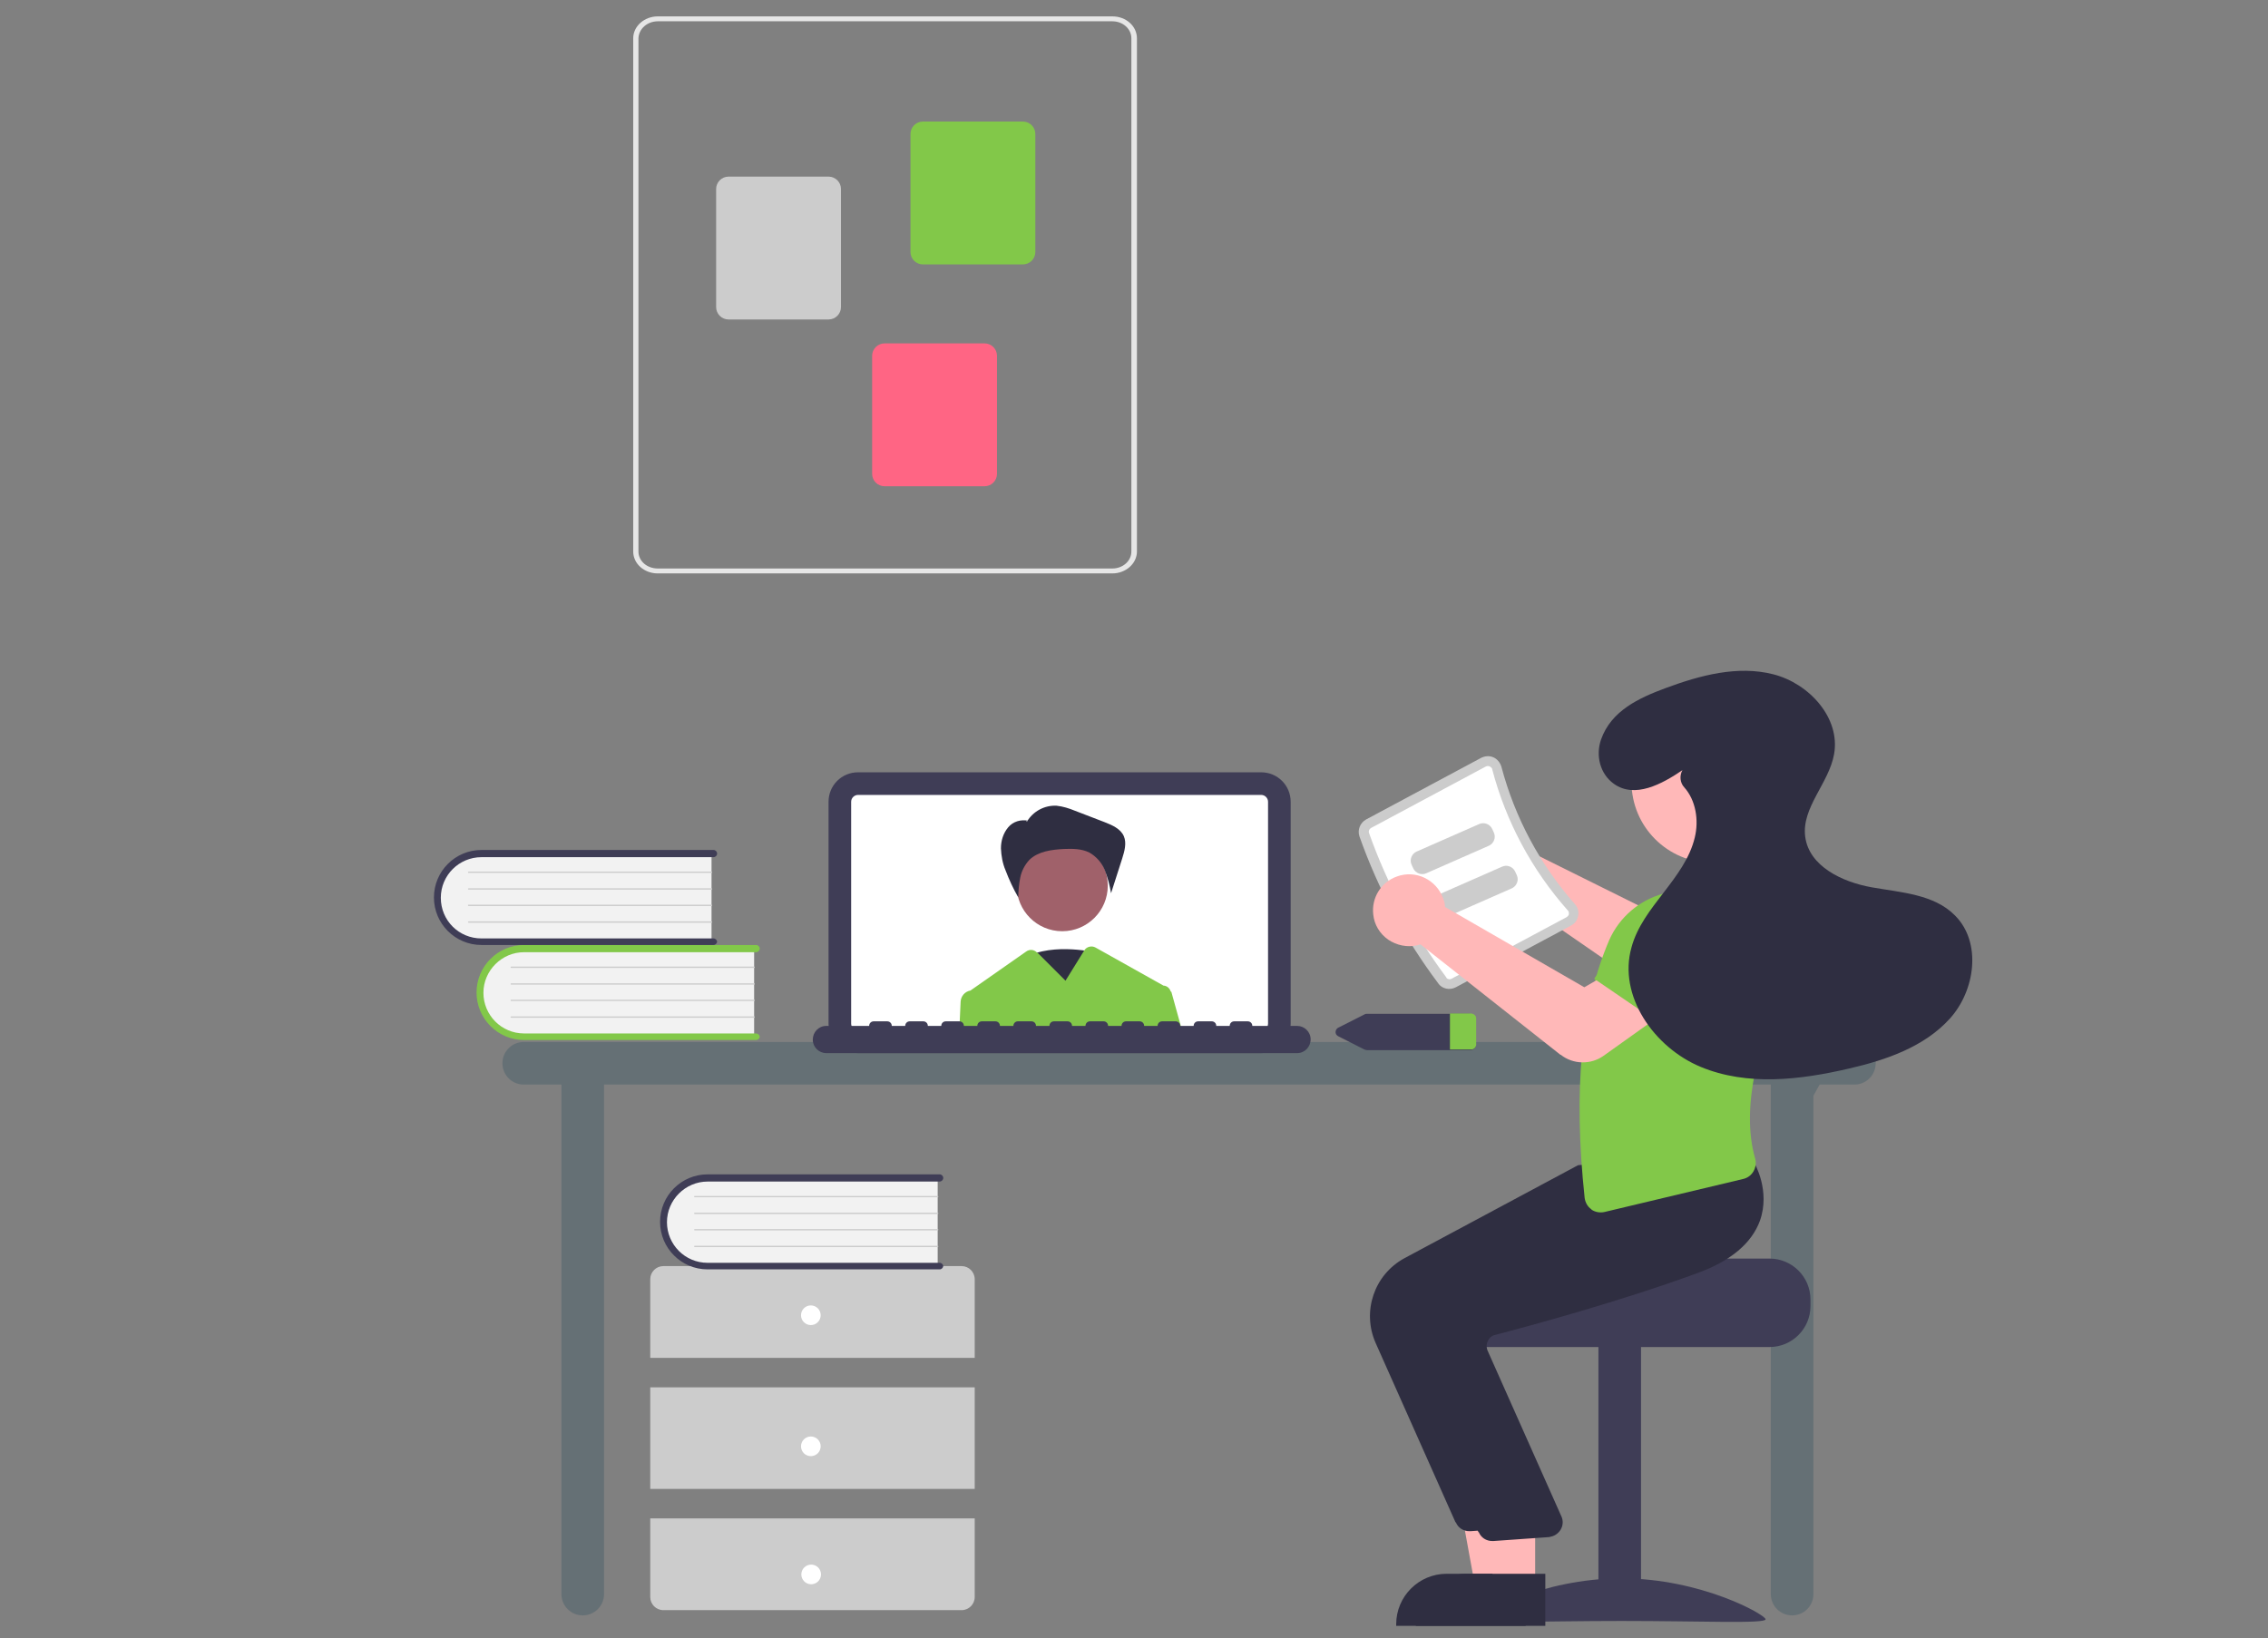 <svg xmlns="http://www.w3.org/2000/svg" id="Layer_1" viewBox="0 0 692 499.9"><rect x="0" y="0" width="692" height="499.9" fill="#808080" stroke="none"/><defs><style> .st0 { fill: #ff6584; } .st1 { fill: #2f2e41; } .st2 { fill: #e6e6e6; } .st3 { fill: #3f3d56; } .st4, .st5 { fill: #ccc; } .st6 { fill: #ffb8b8; } .st7 { fill: #fff; } .st8 { fill: #657075; } .st9 { fill: #f2f2f2; } .st5 { display: none; } .st10 { fill: #82c849; } .st11 { fill: #a0616a; } </style></defs><path class="st5" d="M691,496H1c-.6,0-1-.4-1-1s.4-1,1-1h690c.6,0,1,.4,1,1s-.4,1-1,1Z"></path><path class="st8" d="M565.8,318H159.8c-3.6,0-6.5,2.9-6.5,6.5s2.9,6.5,6.5,6.5h11.5v155.5c0,3.6,2.9,6.5,6.5,6.5s6.5-2.9,6.5-6.5v-155.5h356v155.5c0,3.6,2.9,6.5,6.5,6.5s6.5-2.9,6.5-6.5v-152.1l1.9-3.4h10.6c3.6,0,6.5-2.9,6.5-6.5s-2.9-6.5-6.5-6.5Z"></path><path class="st3" d="M384.8,321.4h-123c-5,0-9-4-9-9v-67.7c0-5,4-9,9-9h123c5,0,9,4,9,9v67.7c0,5-4,9-9,9Z"></path><path class="st7" d="M384.8,242.6h-123c-1.1,0-2.1.9-2.1,2.1v67.7c0,1.1.9,2.1,2.1,2.1h123c1.1,0,2.1-.9,2.1-2.1v-67.7c0-1.1-.9-2.1-2.1-2.1Z"></path><path class="st1" d="M333.8,290.6s-14.7-3.4-22.8,2.8,10.3,20.4,10.3,20.4l12.5-23.2Z"></path><circle class="st11" cx="324.1" cy="270.3" r="13.9"></circle><path class="st1" d="M313.3,250.8c1.9-3.2,5.4-5.1,9.1-4.9,1.9.2,3.8.8,5.5,1.5l9.1,3.5c2.3.9,4.9,2,5.9,4.3.9,2.1.2,4.6-.5,6.8l-3.4,10.6c-.4-2.4-1-4.7-1.9-7-.9-2.3-2.6-4.2-4.7-5.4-2.4-1.2-5.1-1.2-7.8-1.1-3.7.2-7.8.7-10.5,3.3-1.4,1.5-2.4,3.4-2.8,5.4-.4,2-.6,4.1-.6,6.1-1.5-2.6-2.8-5.4-3.9-8.3-.9-2.1-1.3-4.4-1.4-6.7,0-2.3.7-4.6,2.2-6.4,1.5-1.8,3.9-2.5,6.2-2h-.6Z"></path><path class="st10" d="M357.2,302.6c-.3-1-1.1-1.7-2.1-1.8,0,0,0,0-.1,0l-20.7-11.6c-1.2-.7-2.8-.3-3.5.9l-5.7,9.2-8.5-8.5h-.1c-.9-1-2.3-1.2-3.4-.4l-17,11.9s0,0,0,0c-1.7.3-2.9,1.7-3,3.4l-.4,8.9h68l-3.3-11.9Z"></path><path class="st3" d="M395.2,313.1h-13.1c0-.8-.6-1.4-1.4-1.4h-4.1c-.8,0-1.4.6-1.4,1.4h-4.1c0-.8-.6-1.4-1.4-1.4h-4.1c-.8,0-1.4.6-1.4,1.4h-4.1c0-.8-.6-1.4-1.4-1.4h-4.1c-.8,0-1.4.6-1.4,1.4h-4.1c0-.8-.6-1.4-1.4-1.4h-4.1c-.8,0-1.4.6-1.4,1.4h-4.1c0-.8-.6-1.4-1.4-1.4h-4.1c-.8,0-1.4.6-1.4,1.4h-4.1c0-.8-.6-1.4-1.4-1.4h-4.1c-.8,0-1.4.6-1.4,1.4h-4.1c0-.8-.6-1.4-1.4-1.4h-4.1c-.8,0-1.4.6-1.4,1.4h-4.1c0-.8-.6-1.4-1.4-1.4h-4.1c-.8,0-1.4.6-1.4,1.4h-4.1c0-.8-.6-1.4-1.4-1.4h-4.1c-.8,0-1.4.6-1.4,1.4h-4.1c0-.8-.6-1.4-1.4-1.4h-4.1c-.8,0-1.4.6-1.4,1.4h-4.1c0-.8-.6-1.4-1.4-1.4h-4.1c-.8,0-1.4.6-1.4,1.4h-13.1c-2.3,0-4.1,1.9-4.1,4.2,0,2.3,1.9,4.1,4.1,4.1h143.7c2.3,0,4.1-1.9,4.1-4.2,0-2.3-1.9-4.1-4.1-4.1Z"></path><path class="st9" d="M230.1,289v27.5h-69c-7.6.3-14-5.7-14.2-13.3s5.7-14,13.3-14.2c.3,0,.6,0,1,0h69Z"></path><path class="st10" d="M231.8,316.3c0,.6-.5,1.1-1.1,1.1h-70.8c-8,0-14.5-6.5-14.5-14.5s6.5-14.5,14.5-14.5h70.8c.6,0,1.1.5,1.1,1.1s-.5,1.1-1.1,1.1h-70.8c-6.8,0-12.4,5.6-12.4,12.4,0,6.8,5.5,12.4,12.4,12.4h70.8c.6,0,1.1.5,1.1,1.1Z"></path><path class="st4" d="M230.1,295.4h-74.1c-.1,0-.2,0-.2-.2,0-.1,0-.2.2-.2h74.1c.1,0,.2,0,.2.2,0,.1,0,.2-.2.2Z"></path><path class="st4" d="M230.1,300.5h-74.1c-.1,0-.2,0-.2-.2,0-.1,0-.2.2-.2h74.1c.1,0,.2,0,.2.2,0,.1,0,.2-.2.2Z"></path><path class="st4" d="M230.1,305.5h-74.1c-.1,0-.2,0-.2-.2,0-.1,0-.2.2-.2h74.1c.1,0,.2,0,.2.2,0,.1,0,.2-.2.2Z"></path><path class="st4" d="M230.1,310.6h-74.1c-.1,0-.2,0-.2-.2,0-.1,0-.2.2-.2h74.1c.1,0,.2,0,.2.2,0,.1,0,.2-.2.2Z"></path><path class="st9" d="M217.1,260v27.5h-69c-7.6.3-14-5.7-14.2-13.3s5.7-14,13.3-14.2c.3,0,.6,0,1,0h69Z"></path><path class="st3" d="M218.8,287.3c0,.6-.5,1.1-1.1,1.1h-70.8c-8,0-14.5-6.5-14.5-14.5s6.5-14.5,14.5-14.5h70.8c.6,0,1.1.5,1.1,1.1s-.5,1.1-1.1,1.1h-70.8c-6.8,0-12.4,5.5-12.4,12.4s5.5,12.4,12.4,12.4h70.8c.6,0,1.1.5,1.1,1.1Z"></path><path class="st4" d="M217.1,266.4h-74.1c-.1,0-.2,0-.2-.2,0-.1,0-.2.2-.2h74.1c.1,0,.2,0,.2.2,0,.1,0,.2-.2.2Z"></path><path class="st4" d="M217.1,271.5h-74.1c-.1,0-.2,0-.2-.2,0-.1,0-.2.2-.2h74.1c.1,0,.2,0,.2.2,0,.1,0,.2-.2.2Z"></path><path class="st4" d="M217.1,276.5h-74.1c-.1,0-.2,0-.2-.2,0-.1,0-.2.2-.2h74.1c.1,0,.2,0,.2.2,0,.1,0,.2-.2.2Z"></path><path class="st4" d="M217.1,281.6h-74.1c-.1,0-.2,0-.2-.2,0-.1,0-.2.2-.2h74.1c.1,0,.2,0,.2.2,0,.1,0,.2-.2.2Z"></path><path class="st4" d="M297.4,414.4v-24c0-2.2-1.8-4-4-4h-91c-2.2,0-4,1.8-4,4v24h99Z"></path><rect class="st4" x="198.4" y="423.4" width="99" height="31"></rect><path class="st4" d="M198.4,463.4v24c0,2.2,1.8,4,4,4h91c2.2,0,4-1.8,4-4v-24h-99Z"></path><circle class="st7" cx="247.4" cy="401.4" r="3"></circle><circle class="st7" cx="247.4" cy="441.4" r="3"></circle><circle class="st7" cx="247.5" cy="480.5" r="3"></circle><path class="st9" d="M286.1,359v27.5h-69c-7.6.3-14-5.7-14.2-13.3-.3-7.6,5.7-14,13.3-14.2.3,0,.6,0,1,0h69Z"></path><path class="st3" d="M287.8,386.3c0,.6-.5,1.1-1.1,1.1h-70.8c-8,0-14.5-6.5-14.5-14.5,0-8,6.5-14.5,14.5-14.5h70.8c.6,0,1.1.5,1.1,1.1s-.5,1.1-1.1,1.1h-70.8c-6.8,0-12.4,5.6-12.4,12.4,0,6.8,5.5,12.4,12.4,12.4h70.8c.6,0,1.1.5,1.1,1.1Z"></path><path class="st4" d="M286.1,365.4h-74.1c-.1,0-.2,0-.2-.2s0-.2.2-.2h74.1c.1,0,.2,0,.2.2,0,.1,0,.2-.2.2h0Z"></path><path class="st4" d="M286.1,370.5h-74.1c-.1,0-.2,0-.2-.2s0-.2.2-.2h74.1c.1,0,.2,0,.2.2,0,.1,0,.2-.2.2h0Z"></path><path class="st4" d="M286.1,375.5h-74.1c-.1,0-.2,0-.2-.2s0-.2.2-.2h74.1c.1,0,.2,0,.2.2,0,.1,0,.2-.2.2h0Z"></path><path class="st4" d="M286.1,380.6h-74.1c-.1,0-.2,0-.2-.2s0-.2.2-.2h74.1c.1,0,.2,0,.2.2,0,.1,0,.2-.2.2h0Z"></path><path class="st2" d="M193.2,168.3V11.7c0-3.7,3.4-6.7,7.5-6.7h138.7c4.2,0,7.5,3,7.5,6.7v156.6c0,3.7-3.4,6.7-7.5,6.7h-138.7c-4.2,0-7.5-3-7.5-6.7ZM200.7,6.5c-3.2,0-5.8,2.3-5.9,5.2v156.6c0,2.9,2.6,5.2,5.9,5.2h138.7c3.2,0,5.8-2.3,5.8-5.2V11.7c0-2.9-2.6-5.2-5.8-5.2h-138.7Z"></path><path class="st10" d="M277.8,76.9v-36c0-2.1,1.7-3.8,3.8-3.8h30.5c2.1,0,3.8,1.7,3.8,3.8v36c0,2.1-1.7,3.8-3.8,3.8h-30.5c-2.1,0-3.8-1.7-3.8-3.8Z"></path><path class="st4" d="M218.5,93.7v-36c0-2.1,1.7-3.8,3.8-3.8h30.5c2.1,0,3.8,1.7,3.8,3.8v36c0,2.1-1.7,3.8-3.8,3.8h-30.5c-2.1,0-3.8-1.7-3.8-3.8Z"></path><path class="st0" d="M266.1,144.6v-36c0-2.1,1.7-3.8,3.8-3.8h30.5c2.1,0,3.8,1.7,3.8,3.8v36c0,2.1-1.7,3.8-3.8,3.8h-30.5c-2.1,0-3.8-1.7-3.8-3.8Z"></path><path class="st3" d="M448.6,309.4h-31.4c-.3,0-.6,0-.9.2l-7.9,4c-.7.3-1.1,1.2-.8,1.9.1.3.4.6.8.8l7.9,4c.3.1.6.2.9.2h31.4c.9,0,1.7-.6,1.7-1.5v-7.9c0-.9-.8-1.6-1.7-1.5Z"></path><path class="st10" d="M450.4,310.9v7.9c0,.9-.8,1.6-1.7,1.5h-6.3v-11h6.3c.9,0,1.7.6,1.7,1.5Z"></path><path class="st6" d="M448.4,250c5.6-2.4,12.1.2,14.5,5.7.2.4.3.8.4,1.2.1.5.2.9.3,1.4l43.9,21.8,10.2-6.7,12.7,14.6-15.5,12.6c-3.8,3.1-9.2,3.3-13.3.5l-44.6-30.8c-.3.1-.7.3-1,.4-5.8,1.8-12-1.5-13.7-7.3-.1-.4-.2-.8-.3-1.2,0-.4-.1-.9-.2-1.3-.3-4.6,2.4-8.9,6.6-10.7Z"></path><path class="st3" d="M539.9,384.1h-48c0,1.4-49.5,2.5-49.5,2.5-.8.6-1.5,1.3-2.1,2-1.9,2.2-2.9,5.1-2.9,8v2c0,6.9,5.6,12.5,12.5,12.5h90c6.9,0,12.5-5.6,12.5-12.5v-2c0-6.9-5.6-12.5-12.5-12.5Z"></path><rect class="st3" x="487.7" y="410.6" width="13" height="84"></rect><path class="st3" d="M450.7,494.2c0,1.4,19.7.5,44,.5s44,.9,44-.5-19.7-12.5-44-12.5-44,11.1-44,12.5Z"></path><polygon class="st6" points="462.4 484.3 450.1 484.3 444.3 452.5 462.4 452.5 462.4 484.3"></polygon><path class="st1" d="M465.5,496.2h-39.5v-.5c0-8.5,6.9-15.4,15.4-15.4h24.1s0,15.9,0,15.9Z"></path><path class="st1" d="M444.1,464.6l-24.4-54.8c-4.2-9.6-.4-20.8,8.8-25.8l53-28.4,24.2-2.1,22.3-2,.2.3c.2.3,5,8.6,1.8,17.7-2.5,6.9-8.9,12.3-19,16-23.7,8.7-51.1,16.1-61.8,18.9-1,.2-1.8.9-2.2,1.8-.5.9-.5,1.9-.2,2.8l22.7,51c.9,2.3-.3,4.9-2.7,5.8-.4.1-.7.2-1.1.3l-17,1.2c-.1,0-.3,0-.4,0-1.8,0-3.4-1-4.1-2.7Z"></path><polygon class="st6" points="468.4 484.3 456.1 484.3 450.3 452.5 468.4 452.5 468.4 484.3"></polygon><path class="st1" d="M471.5,496.2h-39.5v-.5c0-8.5,6.9-15.4,15.4-15.4h24.1s0,15.9,0,15.9Z"></path><path class="st1" d="M451.1,467.6l-24.4-54.8c-4.2-9.6-.4-20.8,8.8-25.8l53-28.4,24.2-2.1,22.3-2,.2.3c.2.3,5,8.6,1.8,17.7-2.5,6.9-8.9,12.3-19,16-23.7,8.7-51.1,16.1-61.8,18.9-1,.2-1.8.9-2.2,1.8-.5.9-.5,1.9-.2,2.8l22.7,51c.9,2.3-.3,4.9-2.7,5.8-.4.1-.7.2-1.1.3l-17,1.2c-.1,0-.3,0-.4,0-1.8,0-3.4-1-4.1-2.7Z"></path><path class="st4" d="M438.9,300.2c-10.3-13.7-18.4-28.8-24.1-44.9-.7-2,.2-4.2,2-5.2l35.1-18.8c1.2-.6,2.5-.7,3.7-.2,1.2.5,2.1,1.6,2.5,2.9,4.1,15.5,11.8,29.9,22.4,41.9.9,1,1.3,2.3,1,3.6-.2,1.3-1,2.4-2.2,3l-35.1,18.8c-1.9,1-4.2.5-5.4-1.2Z"></path><path class="st7" d="M441.3,298.4c.4.5,1.1.6,1.6.3l35.1-18.8c.3-.2.6-.5.7-.9,0-.4,0-.8-.3-1.1-11-12.4-18.9-27.1-23.1-43.1,0-.4-.4-.7-.8-.9-.4-.2-.8-.1-1.1,0l-35.1,18.8c-.5.3-.8.9-.6,1.5,5.6,15.8,13.6,30.7,23.6,44.1Z"></path><path class="st10" d="M555.6,295.2l-27.5,10.5-6.7-18.7c-1.8-5.1.3-10.8,5-13.5h0c4.8-2.7,10.8-1.5,14.3,2.8l15,18.9Z"></path><path class="st10" d="M485.6,369.1c-1.2-.8-1.9-2.1-2.1-3.5-3.5-32.9-1.1-58.7,7.5-78.7,3.1-7,9.2-12.2,16.6-14.2l22.2-1.1h.1c10.3,5.1,16.1,16.3,14.2,27.6-7.2,18.9-13.1,38.5-8.6,54.3.4,1.3.2,2.8-.5,4-.7,1.2-1.8,2-3.1,2.3l-42.4,10.1c-1.4.3-2.9,0-4-.8h0Z"></path><circle class="st6" cx="522.4" cy="238.7" r="24.6"></circle><path class="st4" d="M454.3,258.1l-19.1,8.4c-1.5.7-3.3,0-4-1.5l-.5-1.1c-.7-1.5,0-3.3,1.5-4l19.1-8.4c1.5-.7,3.3,0,4,1.5l.5,1.1c.7,1.5,0,3.3-1.5,4Z"></path><path class="st4" d="M461.3,271.1l-19.1,8.4c-1.5.7-3.3,0-4-1.5l-.5-1.1c-.7-1.5,0-3.3,1.5-4l19.1-8.4c1.5-.7,3.3,0,4,1.5l.5,1.1c.7,1.5,0,3.3-1.5,4Z"></path><path class="st6" d="M476.1,321.9l-42.7-33.7c-.3.1-.7.2-1,.3-3,.7-6.3,0-8.8-1.7-2.6-1.8-4.3-4.6-4.6-7.7-.6-5.1,2.4-9.9,7.2-11.6,5.7-2.1,12,.9,14.1,6.6.1.4.3.8.4,1.2.1.5.2,1,.2,1.5l42.5,24.5,10.6-6.1,11.7,15.3-16.4,11.7c-3.9,2.8-9.3,2.7-13.1-.3Z"></path><path class="st10" d="M510.7,315.3l-24.3-16.6,11.4-16.2c3.1-4.4,9-6,13.9-3.6h0c5,2.4,7.5,8,5.9,13.3l-6.9,23.1Z"></path><path class="st1" d="M513.4,235c-6.3,4.3-14.6,8.8-21,4.2-4.2-3-5.6-8.6-3.9-13.5,3.1-8.8,11.6-12.7,19.7-15.7,10.5-3.9,22-7,32.9-4.2s20.5,13.3,18.5,24.4c-1.6,8.9-10,16.3-8.8,25.2,1.2,9,11.3,13.8,20.3,15.4s19,2.1,25.4,8.6c8.2,8.2,6.2,22.9-1.6,31.5s-19.4,12.6-30.7,15.2c-15,3.5-31.1,5.4-45.3-.5s-25.3-21.7-21.1-36.5c1.7-6.3,5.8-11.5,9.8-16.7s8-10.5,9.5-16.8c1.3-5.3.3-11.4-3.2-15.3-1.3-1.4-1.5-3.5-.6-5.2h0Z"></path></svg>